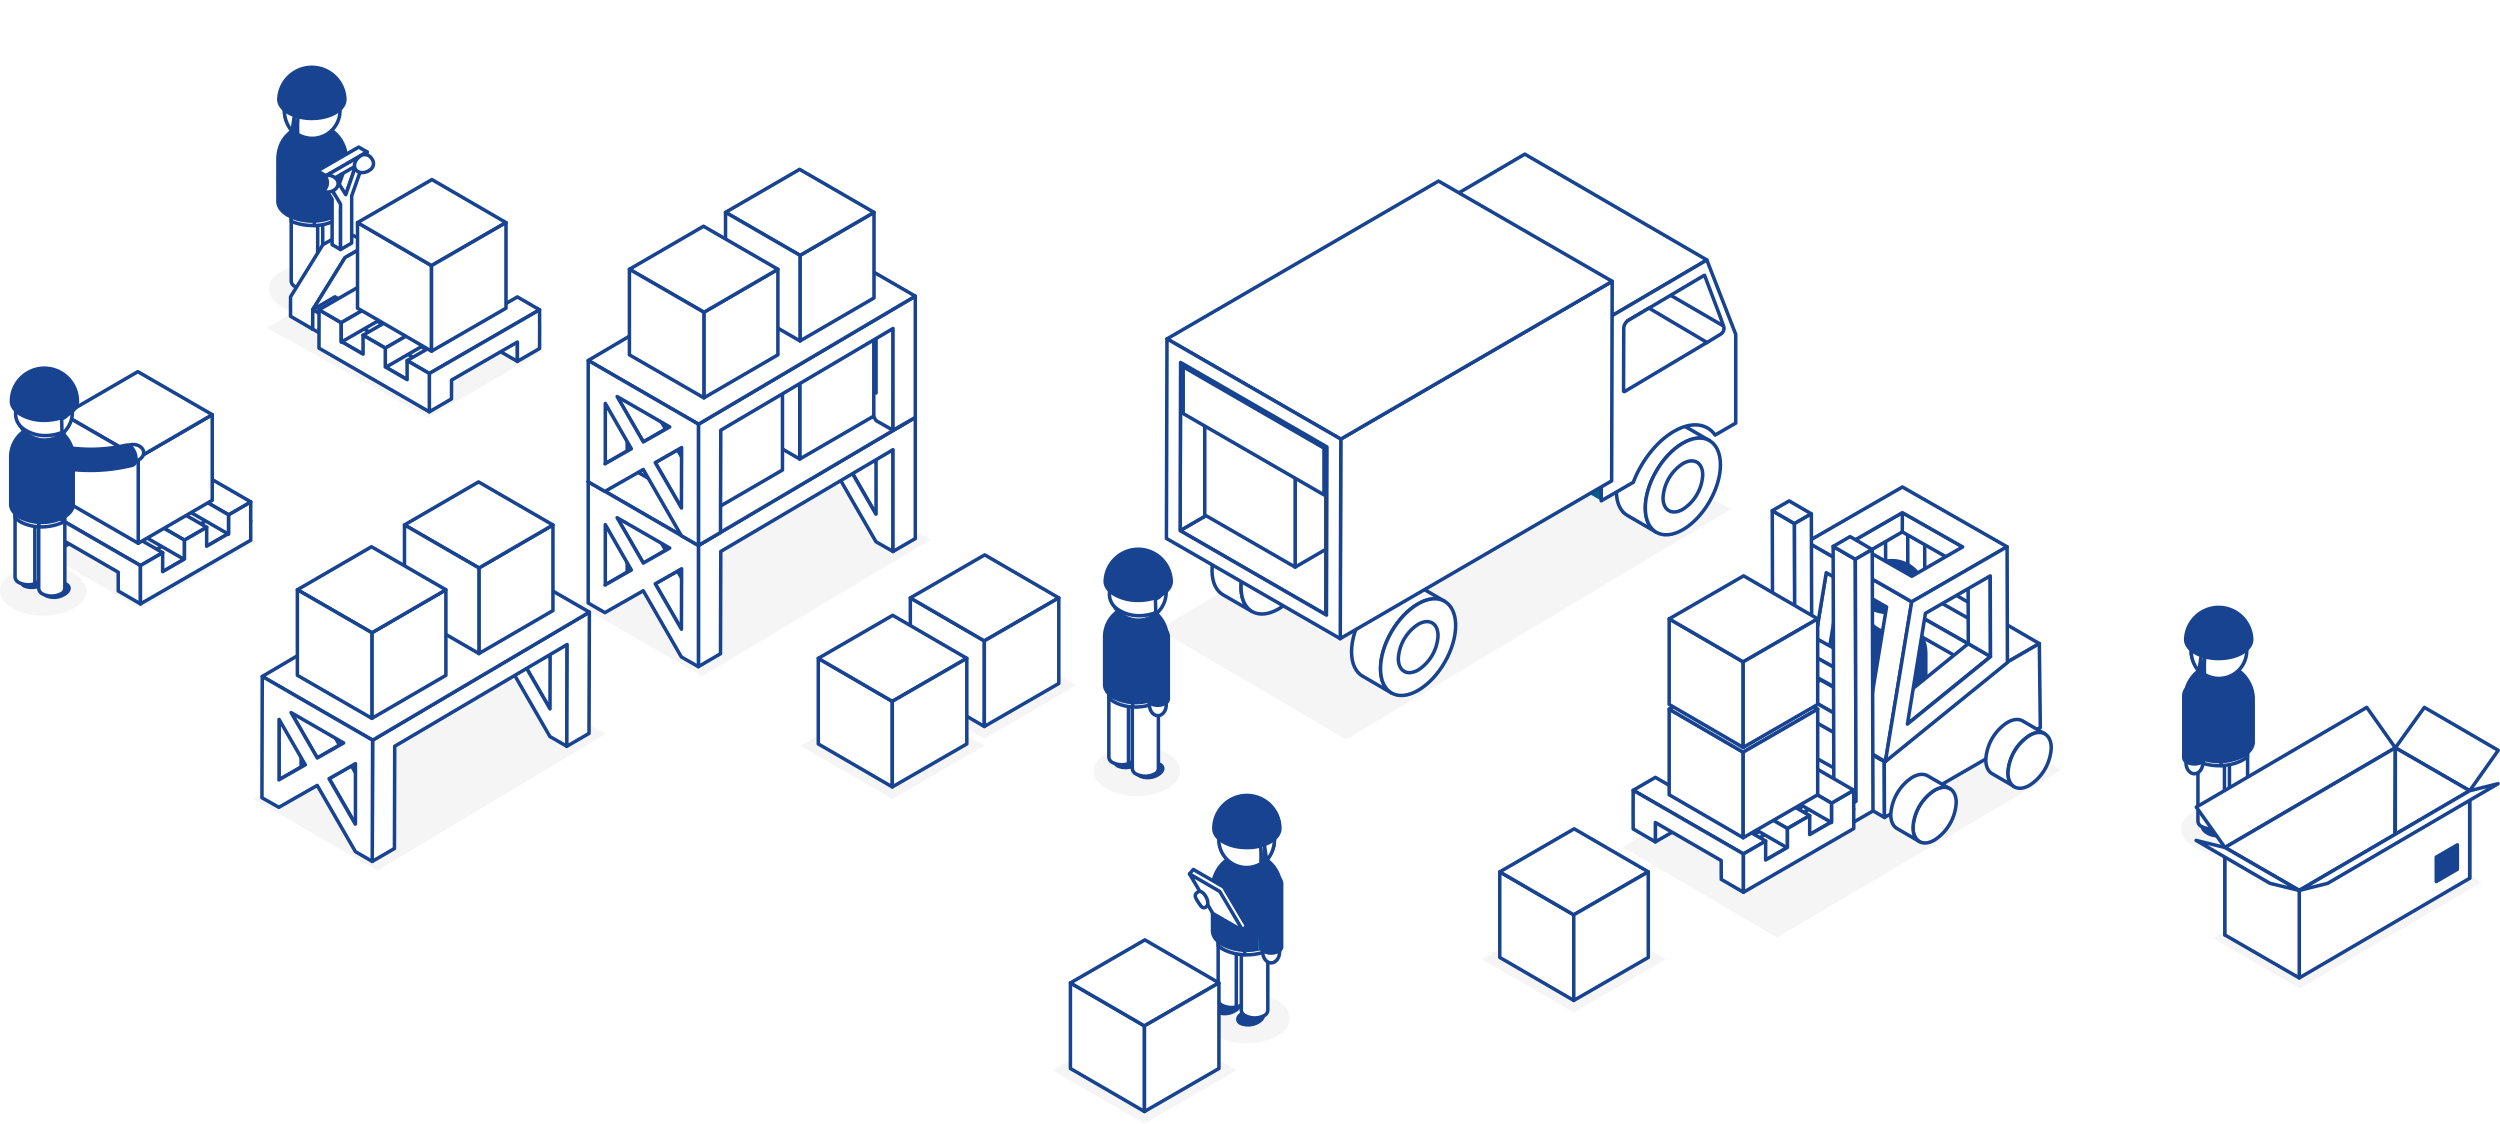 <svg xmlns="http://www.w3.org/2000/svg" viewBox="0 0 710.38 319.27"><defs><style>.\36 f62d568-270d-43a4-94cd-c7bd35fa7d5d{fill:#29a1d0;}.\37 2510a97-3801-431a-81bb-31afd6bf7817{fill:#231815;opacity:0.04;}.\39 5a81dcf-ea39-417d-9fe3-99590214c42b{fill:#313232;}.\31 98c9ecd-1d72-4bf7-b8c0-f58c7f948d62,.\32 d4d94c6-988d-4d89-83d9-c02c1b26e75d{fill:#fff;}.\32 d4d94c6-988d-4d89-83d9-c02c1b26e75d,.\37 26f3227-a647-435a-b046-58caffe8cdea{stroke:#174391;stroke-linejoin:round;}.\37 26f3227-a647-435a-b046-58caffe8cdea{fill:#174391;}.\39 662fe8d-6583-4675-8bfd-b4dafcdfb9ea{isolation:isolate;}.f64ff5d7-dca5-4855-b707-92058f6edc7d{fill:#514f50;}.\32 1209c73-38ed-416f-a538-c1fe4e5fffd2{fill:#eaa531;}.f4bff156-ee7a-4c5b-90db-cbf6f9eb3d6d{fill:none;}.b48fc79c-73e3-4bff-927b-610118fcd0e6{fill:#f7bd7a;}.\32 85f1a78-57e0-4392-b474-e015acf48624{fill:#ea9342;}.a60eb5fa-8376-4068-bc7f-d2d64be623ae{fill:#909090;}.\38 425f97a-f815-49d9-9cc4-31c80c917a38{fill:#757676;}.\34 0b26192-a5ce-41a4-ab15-91e8d8683c4c{fill:#595a5a;}.a6539b90-31de-4b04-b4f8-4bac1091c3a8{fill:#edd256;}.a2f63806-d69e-4373-8c47-e20949ccb814{fill:#484748;}.\39 35443a5-8ca7-4432-a89b-10cd44af48fb{fill:#036383;}.\31 c7694ca-9d58-4d46-883f-3f4d2e31981d{fill:#31a4ac;}.\32 8859bb9-c15a-4bf7-8cca-d18fd1f17ee8{fill:#7e7e7f;}.\36 54301c6-442b-454a-aca6-e46b0ec89f3f{fill:#dd8b36;}.b75d4b81-f93d-4a36-9894-cf0995caf9b6{fill:#0f76a8;}.\39 f833c94-782f-43ac-a7a2-51c48566b513{fill:#be7645;}</style></defs><title>illast_top_downside</title><g id="882392b9-3645-43df-94ee-f2d2f927e3d3" data-name="&#x30EC;&#x30A4;&#x30E4;&#x30FC; 2"><g id="97bbec5b-5f5f-46f7-b706-9fb4ed86d9c0" data-name="&#x30EC;&#x30A4;&#x30E4;&#x30FC; 1"><path class="6f62d568-270d-43a4-94cd-c7bd35fa7d5d" d="M94.87,50.84a3,3,0,0,0,.73-.09l7.59-1.9A3,3,0,0,0,101.74,43l-4.67,1.17-1.2-5a3,3,0,1,0-5.82,1.41L92,48.55a3,3,0,0,0,1.36,1.86A3,3,0,0,0,94.87,50.84Z"></path><path class="72510a97-3801-431a-81bb-31afd6bf7817" d="M97.36,77.11c4.81,2.77,4.83,7.27,0,10s-12.55,2.78-17.36,0-4.83-7.27,0-10S92.55,74.33,97.36,77.11Z"></path><path class="95a81dcf-ea39-417d-9fe3-99590214c42b" d="M84.76,80.28c-1.22.7-.94,2,.62,2.93a5.66,5.66,0,0,0,5.07.37c1.22-.71.94-2-.63-2.93A5.67,5.67,0,0,0,84.76,80.28Z"></path><path class="95a81dcf-ea39-417d-9fe3-99590214c42b" d="M91.45,77.09c-1.23.71-1,2,.63,2.94a5.63,5.63,0,0,0,5.06.35c1.23-.7,1-2-.63-2.92A5.7,5.7,0,0,0,91.45,77.09Z"></path><path class="2d4d94c6-988d-4d89-83d9-c02c1b26e75d" d="M96.3,52.67a3.8,3.8,0,0,0-3.24-1.94,3.6,3.6,0,0,0-1.85.49,3.79,3.79,0,0,0-.8.58,4.56,4.56,0,0,0-.6.76,4.08,4.08,0,0,0-.4.93,3.93,3.93,0,0,0-.1.44c0,.17,0,.44,0,.61l0,22.35a1.87,1.87,0,0,0,1.07,1.53,5.92,5.92,0,0,0,5.33,0,1.89,1.89,0,0,0,1.14-1.55V54.56A3.69,3.69,0,0,0,96.3,52.67Z"></path><path class="2d4d94c6-988d-4d89-83d9-c02c1b26e75d" d="M89.79,53.7c-.09-.07-.24-.12-.38-.21a3.93,3.93,0,0,0-.1.44c0,.17,0,.44,0,.61l0,22.35a1.87,1.87,0,0,0,1.07,1.53,5,5,0,0,0,1.32.51V57a3.8,3.8,0,0,0-1.86-3.29Z"></path><path class="2d4d94c6-988d-4d89-83d9-c02c1b26e75d" d="M89.74,55.65a3.88,3.88,0,0,0-1.36-1.4,3.71,3.71,0,0,0-4.52.54,3.32,3.32,0,0,0-.61.76,3.59,3.59,0,0,0-.4.94,3.63,3.63,0,0,0-.1.42c0,.19,0,.44,0,.6V79.89a1.83,1.83,0,0,0,1.06,1.51,5.84,5.84,0,0,0,5.32,0,1.88,1.88,0,0,0,1.14-1.54V57.54A3.82,3.82,0,0,0,89.74,55.65Z"></path><path class="2d4d94c6-988d-4d89-83d9-c02c1b26e75d" d="M90.22,64v-6.5a3.82,3.82,0,0,0-.48-1.89,3.88,3.88,0,0,0-1.36-1.4,3.71,3.71,0,0,0-4.52.54,3.32,3.32,0,0,0-.61.76,3.59,3.59,0,0,0-.4.94,3.63,3.63,0,0,0-.1.42c0,.19,0,.44,0,.6v5.41A15.3,15.3,0,0,0,90.22,64Z"></path><path class="2d4d94c6-988d-4d89-83d9-c02c1b26e75d" d="M95.42,62.54a8.31,8.31,0,0,0,1.37-1v-7a3.69,3.69,0,0,0-.49-1.89,3.8,3.8,0,0,0-3.24-1.94,3.6,3.6,0,0,0-1.85.49,3.79,3.79,0,0,0-.8.58,4.56,4.56,0,0,0-.6.76,4.08,4.08,0,0,0-.4.93,3.93,3.93,0,0,0-.1.44c0,.17,0,.44,0,.61V64.1A13.82,13.82,0,0,0,95.42,62.54Z"></path><path class="6f62d568-270d-43a4-94cd-c7bd35fa7d5d" d="M97.11,40.25a9.69,9.69,0,0,0-3.54-3.61,9.52,9.52,0,0,0-4.82-1.38A9.72,9.72,0,0,0,84,36.49a10.21,10.21,0,0,0-2,1.54A9.35,9.35,0,0,0,80.35,40a9.87,9.87,0,0,0-1,2.42,10.8,10.8,0,0,0-.24,1.13c-.07.45-.11,1.08-.14,1.55V57.17c0,1.44.91,2.85,2.75,3.95a15.15,15.15,0,0,0,13.75.14c2-1.1,2.94-2.57,2.94-4V45.13A9.94,9.94,0,0,0,97.11,40.25Z"></path><path class="726f3227-a647-435a-b046-58caffe8cdea" d="M97.11,40.25a9.69,9.69,0,0,0-3.54-3.61,9.52,9.52,0,0,0-4.82-1.38A9.72,9.72,0,0,0,84,36.49a10.21,10.21,0,0,0-2,1.54A9.35,9.35,0,0,0,80.35,40a9.87,9.87,0,0,0-1,2.42,10.8,10.8,0,0,0-.24,1.13c-.07.45-.11,1.08-.14,1.55V57.17c0,1.44.91,2.85,2.75,3.95a15.15,15.15,0,0,0,13.75.14c2-1.1,2.94-2.57,2.94-4V45.13A9.94,9.94,0,0,0,97.11,40.25Z"></path><path class="2d4d94c6-988d-4d89-83d9-c02c1b26e75d" d="M96.62,31.41a7.9,7.9,0,0,1-7.9,7.9h0a7.9,7.9,0,0,1-7.9-7.9V29.34a7.9,7.9,0,0,1,7.9-7.9h0a7.9,7.9,0,0,1,7.9,7.9Z"></path><path class="2d4d94c6-988d-4d89-83d9-c02c1b26e75d" d="M80.82,28v3.44A8.88,8.88,0,0,0,83,37.28l.59-4v3.4l1,.9s-.3-6,.87-5.8c4.1.77,11.52-3.22,11.52-4C97.05,17.55,80.82,17.78,80.82,28Z"></path><path class="726f3227-a647-435a-b046-58caffe8cdea" d="M98,28.21h0a9.39,9.39,0,0,0-18.77,0c0,1.5,1.07,2.86,2.77,3.85a13.57,13.57,0,0,0,6.64,1.59c5.19,0,9.37-2.43,9.36-5.44Z"></path><polygon class="72510a97-3801-431a-81bb-31afd6bf7817" points="154.58 99.61 108.69 74.12 75.8 93.13 121.66 118.63 154.58 99.61"></polygon><g class="9662fe8d-6583-4675-8bfd-b4dafcdfb9ea"><polygon class="2d4d94c6-988d-4d89-83d9-c02c1b26e75d" points="82.56 84.34 91.73 69.54 98.03 65.91 107.31 70.05 113.62 73.72 104.33 69.57 98.04 73.2 88.87 88 88.86 93.54 82.55 89.87 82.56 84.34"></polygon><polygon class="2d4d94c6-988d-4d89-83d9-c02c1b26e75d" points="104.33 69.57 113.62 73.72 113.6 79.25 88.86 93.54 88.87 88 98.04 73.2 104.33 69.57"></polygon></g><g class="9662fe8d-6583-4675-8bfd-b4dafcdfb9ea"><polygon class="2d4d94c6-988d-4d89-83d9-c02c1b26e75d" points="120.21 106.1 126.53 102.44 126.51 107.95 120.21 111.62 120.21 106.1"></polygon><polygon class="2d4d94c6-988d-4d89-83d9-c02c1b26e75d" points="88.87 88 95.18 84.34 126.53 102.44 120.21 106.1 88.87 88"></polygon><polygon class="2d4d94c6-988d-4d89-83d9-c02c1b26e75d" points="120.21 106.1 120.21 111.62 88.86 93.52 88.87 88 120.21 106.1"></polygon></g><g class="9662fe8d-6583-4675-8bfd-b4dafcdfb9ea"><polygon class="2d4d94c6-988d-4d89-83d9-c02c1b26e75d" points="138.63 95.52 144.95 91.85 144.93 97.37 138.63 101.04 138.63 95.52"></polygon><polygon class="2d4d94c6-988d-4d89-83d9-c02c1b26e75d" points="107.29 77.42 113.6 73.75 144.95 91.85 138.63 95.52 107.29 77.42"></polygon><polygon class="2d4d94c6-988d-4d89-83d9-c02c1b26e75d" points="138.63 95.52 138.63 101.04 107.28 82.94 107.29 77.42 138.63 95.52"></polygon></g><g class="9662fe8d-6583-4675-8bfd-b4dafcdfb9ea"><polygon class="f64ff5d7-dca5-4855-b707-92058f6edc7d" points="96.77 56.18 99.93 54.34 97.54 52.96 94.37 54.79 96.77 56.18"></polygon><polygon class="2d4d94c6-988d-4d89-83d9-c02c1b26e75d" points="89.69 48.86 92.09 50.25 95.07 55.2 96.77 56.18 96.77 58.01 98.24 60.45 96.77 59.59 96.77 70.91 94.37 69.52 94.37 56.62 89.69 48.86"></polygon></g><g class="9662fe8d-6583-4675-8bfd-b4dafcdfb9ea"><polygon class="2d4d94c6-988d-4d89-83d9-c02c1b26e75d" points="98.23 55.39 95.83 54 98.66 45.78 101.06 47.18 98.23 55.39"></polygon><polygon class="2d4d94c6-988d-4d89-83d9-c02c1b26e75d" points="92.09 50.25 89.69 48.86 101.93 41.79 104.32 43.19 92.09 50.25"></polygon><path class="2d4d94c6-988d-4d89-83d9-c02c1b26e75d" d="M96.77,58v12.9l3.16-1.84V55.67l4.39-12.48L92.09,50.25Zm4.28-10.83-2.8,8.14,0,0-3-4.8Z"></path></g><path class="2d4d94c6-988d-4d89-83d9-c02c1b26e75d" d="M93,49.78c1.7,0,3.09,1.08,3.09,2.39s-1.39,2.4-3.09,2.4S90,53.49,90,52.17,91.32,49.78,93,49.78Z"></path><path class="726f3227-a647-435a-b046-58caffe8cdea" d="M81.46,54.8a3,3,0,0,0,.73.09l7.83,0a3,3,0,0,0,0-6l-4.81,0,.07-5.11a3,3,0,1,0-6-.08l-.11,8.12A3,3,0,0,0,80.07,54,3.07,3.07,0,0,0,81.46,54.8Z"></path><path class="2d4d94c6-988d-4d89-83d9-c02c1b26e75d" d="M102.25,44.44c-1.4,1-1.92,2.66-1.17,3.74s2.52,1.16,3.91.19a2.15,2.15,0,0,0,.62-3.29A2.22,2.22,0,0,0,102.25,44.44Z"></path><polygon class="2d4d94c6-988d-4d89-83d9-c02c1b26e75d" points="90.66 93.4 96.96 89.73 128.31 107.83 121.99 111.5 90.66 93.4"></polygon><g class="9662fe8d-6583-4675-8bfd-b4dafcdfb9ea"><polygon class="21209c73-38ed-416f-a538-c1fe4e5fffd2" points="115.69 79.08 121.99 75.41 153.34 93.51 147.02 97.17 115.69 79.08"></polygon><polygon class="2d4d94c6-988d-4d89-83d9-c02c1b26e75d" points="147.02 97.17 147.02 102.69 115.67 84.6 115.69 79.08 147.02 97.17"></polygon></g><g class="9662fe8d-6583-4675-8bfd-b4dafcdfb9ea"><polygon class="2d4d94c6-988d-4d89-83d9-c02c1b26e75d" points="153.32 88.04 147.02 84.37 115.67 102.47 121.99 106.13 153.32 88.04"></polygon><polygon class="2d4d94c6-988d-4d89-83d9-c02c1b26e75d" points="153.32 88.04 153.34 93.51 153.34 93.51 153.34 93.53 153.34 93.56 153.34 93.56 153.32 99.03 147.02 102.69 147.02 97.2 128.31 108 128.29 113.35 121.99 117.02 121.99 111.65 121.99 111.5 121.99 106.13 153.32 88.04"></polygon></g><g class="9662fe8d-6583-4675-8bfd-b4dafcdfb9ea"><polygon class="2d4d94c6-988d-4d89-83d9-c02c1b26e75d" points="140.81 80.81 134.5 77.15 103.16 95.25 109.48 98.91 140.81 80.81"></polygon><polygon class="2d4d94c6-988d-4d89-83d9-c02c1b26e75d" points="109.48 98.91 109.48 104.43 140.83 86.33 140.81 80.81 109.48 98.91"></polygon></g><g class="9662fe8d-6583-4675-8bfd-b4dafcdfb9ea"><polygon class="2d4d94c6-988d-4d89-83d9-c02c1b26e75d" points="90.65 93.4 90.66 93.4 90.65 88.02 96.97 91.69 96.97 97.04 103.17 100.63 103.16 95.25 109.48 98.91 109.48 104.27 115.69 107.86 115.67 102.47 121.99 106.13 121.99 111.5 121.99 111.65 121.99 117.02 90.64 98.92 90.65 93.4"></polygon><polygon class="2d4d94c6-988d-4d89-83d9-c02c1b26e75d" points="128.3 73.59 121.99 69.92 90.65 88.02 96.97 91.69 128.3 73.59"></polygon><polygon class="2d4d94c6-988d-4d89-83d9-c02c1b26e75d" points="96.97 91.69 96.97 97.21 128.32 79.11 128.3 73.59 96.97 91.69"></polygon></g><g class="9662fe8d-6583-4675-8bfd-b4dafcdfb9ea"><polygon class="2d4d94c6-988d-4d89-83d9-c02c1b26e75d" points="122.62 75.47 101.59 63.25 101.59 87.57 122.62 99.79 122.62 75.47"></polygon><polygon class="2d4d94c6-988d-4d89-83d9-c02c1b26e75d" points="143.78 63.25 122.73 51.03 101.59 63.25 122.62 75.47 143.78 63.25"></polygon><polygon class="2d4d94c6-988d-4d89-83d9-c02c1b26e75d" points="122.62 75.47 122.62 99.79 143.78 87.57 143.78 63.25 122.62 75.47"></polygon></g><rect id="8906d294-633b-44a6-b993-1647cceb125a" data-name="&lt;&#x30B9;&#x30E9;&#x30A4;&#x30B9;&gt;" class="f4bff156-ee7a-4c5b-90db-cbf6f9eb3d6d" x="70.6" width="93" height="122"></rect><polygon class="72510a97-3801-431a-81bb-31afd6bf7817" points="7.09 153.97 39.84 134.96 72.73 153.97 40.01 172.98 7.09 153.97"></polygon><polygon class="2d4d94c6-988d-4d89-83d9-c02c1b26e75d" points="71.24 147.98 64.93 144.31 33.59 162.41 39.91 166.08 71.24 147.98"></polygon><g class="9662fe8d-6583-4675-8bfd-b4dafcdfb9ea"><polygon class="21209c73-38ed-416f-a538-c1fe4e5fffd2" points="46.21 133.66 39.9 129.99 8.55 148.09 14.87 151.76 46.21 133.66"></polygon><polygon class="2d4d94c6-988d-4d89-83d9-c02c1b26e75d" points="14.87 151.76 14.87 157.28 46.23 139.18 46.21 133.66 14.87 151.76"></polygon></g><g class="9662fe8d-6583-4675-8bfd-b4dafcdfb9ea"><polygon class="2d4d94c6-988d-4d89-83d9-c02c1b26e75d" points="8.57 142.62 14.88 138.95 46.23 157.05 39.91 160.71 8.57 142.62"></polygon><polygon class="2d4d94c6-988d-4d89-83d9-c02c1b26e75d" points="8.57 142.62 8.55 148.09 8.55 148.09 8.55 148.11 8.55 148.14 8.55 148.14 8.57 153.61 14.87 157.28 14.87 151.78 33.59 162.59 33.6 167.93 39.91 171.6 39.91 166.23 39.91 166.08 39.91 160.71 8.57 142.62"></polygon></g><g class="9662fe8d-6583-4675-8bfd-b4dafcdfb9ea"><polygon class="2d4d94c6-988d-4d89-83d9-c02c1b26e75d" points="21.08 135.4 27.39 131.73 58.74 149.83 52.42 153.49 21.08 135.4"></polygon><polygon class="2d4d94c6-988d-4d89-83d9-c02c1b26e75d" points="52.42 153.49 52.42 159.01 21.07 140.91 21.08 135.4 52.42 153.49"></polygon></g><g class="9662fe8d-6583-4675-8bfd-b4dafcdfb9ea"><polygon class="2d4d94c6-988d-4d89-83d9-c02c1b26e75d" points="71.24 147.98 71.23 147.98 71.25 142.6 64.93 146.27 64.93 151.62 58.72 155.21 58.74 149.83 52.42 153.49 52.42 158.85 46.21 162.44 46.23 157.05 39.91 160.71 39.91 166.08 39.91 166.23 39.91 171.6 71.25 153.5 71.24 147.98"></polygon><polygon class="2d4d94c6-988d-4d89-83d9-c02c1b26e75d" points="33.59 128.17 39.9 124.51 71.25 142.6 64.93 146.27 33.59 128.17"></polygon><polygon class="2d4d94c6-988d-4d89-83d9-c02c1b26e75d" points="64.93 146.27 64.93 151.79 33.58 133.69 33.59 128.17 64.93 146.27"></polygon></g><g class="9662fe8d-6583-4675-8bfd-b4dafcdfb9ea"><polygon class="2d4d94c6-988d-4d89-83d9-c02c1b26e75d" points="39.28 130.05 60.31 117.83 60.31 142.15 39.28 154.37 39.28 130.05"></polygon><polygon class="2d4d94c6-988d-4d89-83d9-c02c1b26e75d" points="18.11 117.83 39.16 105.61 60.31 117.83 39.28 130.05 18.11 117.83"></polygon><polygon class="2d4d94c6-988d-4d89-83d9-c02c1b26e75d" points="39.28 130.05 39.28 154.37 18.11 142.15 18.11 117.83 39.28 130.05"></polygon></g><path class="72510a97-3801-431a-81bb-31afd6bf7817" d="M20.92,162.87c4.81,2.77,4.84,7.27.06,10s-12.55,2.78-17.36,0-4.83-7.27-.05-10S16.12,160.09,20.92,162.87Z"></path><path class="726f3227-a647-435a-b046-58caffe8cdea" d="M18.84,166c1.23.71,1,2-.62,2.93a5.6,5.6,0,0,1-5.06.36c-1.23-.7-.95-2,.63-2.91A5.65,5.65,0,0,1,18.84,166Z"></path><path class="726f3227-a647-435a-b046-58caffe8cdea" d="M12.54,163.19c1.23.71,1,2-.62,2.94a5.7,5.7,0,0,1-5.06.35c-1.23-.7-1-2,.62-2.93A5.73,5.73,0,0,1,12.54,163.19Z"></path><path class="2d4d94c6-988d-4d89-83d9-c02c1b26e75d" d="M4.76,134.5a3.83,3.83,0,0,1,1.35-1.39A3.78,3.78,0,0,1,8,132.58a3.94,3.94,0,0,1,1.84.48,3.6,3.6,0,0,1,.78.58,4.12,4.12,0,0,1,.6.75c.19.35.31,3.34.4,3.67a1.75,1.75,0,0,1,.09.41c0,.18.05.42.06.6V164a1.84,1.84,0,0,1-1.05,1.5,5.87,5.87,0,0,1-5.29.06A1.9,1.9,0,0,1,4.28,164V139.1C4.28,138.82,4.3,135.33,4.76,134.5Z"></path><path class="2d4d94c6-988d-4d89-83d9-c02c1b26e75d" d="M11.33,143.53a1.87,1.87,0,0,1,.29-.15,3.47,3.47,0,0,1,.11.81v19.93a1.43,1.43,0,0,1-.83,1.17,3.22,3.22,0,0,1-1,.39V146.06a3.07,3.07,0,0,1,.38-1.44A3,3,0,0,1,11.33,143.53Z"></path><path class="2d4d94c6-988d-4d89-83d9-c02c1b26e75d" d="M11.44,140.49a3.83,3.83,0,0,1,1.35-1.39,3.78,3.78,0,0,1,1.86-.53,3.94,3.94,0,0,1,1.84.48,4.29,4.29,0,0,1,.78.58,3.79,3.79,0,0,1,.6.75,4.34,4.34,0,0,1,.4.94,2.71,2.71,0,0,1,.09.41c0,.18.05.42.06.6V167.2a1.8,1.8,0,0,1-1.05,1.51,5.85,5.85,0,0,1-5.28.06A1.9,1.9,0,0,1,11,167.23V142.36A3.83,3.83,0,0,1,11.44,140.49Z"></path><path class="2d4d94c6-988d-4d89-83d9-c02c1b26e75d" d="M17.56,142a4,4,0,0,0-.41-1,4.08,4.08,0,0,0-.61-.77c-.31-.29-.58-3.2-.81-3.34a4.12,4.12,0,0,0-1.89-.48,3.89,3.89,0,0,0-1.91.54c-.16.11-.57,3.09-1,3.56v9.19a15.16,15.16,0,0,0,6.75-1.19V143c0-.18,0-.43,0-.62A3.25,3.25,0,0,0,17.56,142Z"></path><path class="2d4d94c6-988d-4d89-83d9-c02c1b26e75d" d="M7.15,133.4a3.89,3.89,0,0,0-2.87,1.36v12.29c.16.09,1.46,2.13,6.75,2.71V140c0-.2,0-3.17,0-3.35s-.07-.31-.11-.44a3.66,3.66,0,0,0-.41-1,4.21,4.21,0,0,0-.61-.77A3.21,3.21,0,0,0,9,133.9,3.62,3.62,0,0,0,7.15,133.4Z"></path><path class="726f3227-a647-435a-b046-58caffe8cdea" d="M4.19,125.43a8.94,8.94,0,0,1,7.62-4.55A8.36,8.36,0,0,1,16.18,122a8.44,8.44,0,0,1,1.88,1.38,9.66,9.66,0,0,1,1.41,1.78,9.21,9.21,0,0,1,1,2.22c.08.29.18.7.23,1s.09,1,.11,1.43v13.47c0,1.31-.83,2.59-2.51,3.6A13.82,13.82,0,0,1,5.73,147c-1.79-1-2.68-2.34-2.69-3.67V129.89A9,9,0,0,1,4.19,125.43Z"></path><path class="2d4d94c6-988d-4d89-83d9-c02c1b26e75d" d="M37.89,131.09c1.69-.1,3-1.26,2.94-2.57s-1.54-2.31-3.22-2.21-3,1.25-2.93,2.57S36.19,131.19,37.89,131.09Z"></path><path class="b48fc79c-73e3-4bff-927b-610118fcd0e6" d="M4.77,117.15a7.88,7.88,0,0,0,7.9,7.89h0a7.88,7.88,0,0,0,7.89-7.89v-2.07a7.89,7.89,0,0,0-7.89-7.9h0a7.89,7.89,0,0,0-7.9,7.9Z"></path><path class="726f3227-a647-435a-b046-58caffe8cdea" d="M15.26,126.75a3.18,3.18,0,0,0-1.41.79,2.41,2.41,0,0,0-.65,1.39,3.09,3.09,0,0,0,.32,1.64,4,4,0,0,0,.54.79,3.84,3.84,0,0,0,.71.67,5.7,5.7,0,0,0,.9.53l.42.16.59.15a50,50,0,0,0,20.89-.65,1.43,1.43,0,0,0,1-1.15,4.72,4.72,0,0,0-1.26-4,1.64,1.64,0,0,0-1.45-.57,43.93,43.93,0,0,1-18.87.27A4,4,0,0,0,15.26,126.75Z"></path><path class="2d4d94c6-988d-4d89-83d9-c02c1b26e75d" d="M4.77,117.15a7.88,7.88,0,0,0,7.9,7.89h0a7.88,7.88,0,0,0,7.89-7.89v-2.07a7.89,7.89,0,0,0-7.89-7.9h0a7.89,7.89,0,0,0-7.9,7.9Z"></path><path class="2d4d94c6-988d-4d89-83d9-c02c1b26e75d" d="M20.61,112.32c.06.39.05.79.08,1.21s.06.51.09.69c-1.56,1.32-.58,4-3.27,4.77.06,1.58.1,3.9.1,3.9-7.13,2.62-11.4-1.41-11.4-1.41a5,5,0,0,1-1.74-4.31v-3.46C4.47,104,19.39,103.34,20.61,112.32Z"></path><line class="285f1a78-57e0-4392-b474-e015acf48624" x1="17.77" y1="121.97" x2="17.78" y2="118.99"></line><path class="726f3227-a647-435a-b046-58caffe8cdea" d="M22,114h0a9.38,9.38,0,0,0-18.76,0c0,1.5,1.06,2.86,2.77,3.84a13.44,13.44,0,0,0,6.64,1.6C17.84,119.41,22,117,22,114Z"></path><polygon class="72510a97-3801-431a-81bb-31afd6bf7817" points="229.16 133.03 264.37 153.34 199.53 192.16 164.31 171.85 229.16 133.03"></polygon><g class="9662fe8d-6583-4675-8bfd-b4dafcdfb9ea"><polygon class="a60eb5fa-8376-4068-bc7f-d2d64be623ae" points="227.24 116.36 233.55 112.69 233.5 129.86 227.19 133.53 227.24 116.36"></polygon><polygon class="2d4d94c6-988d-4d89-83d9-c02c1b26e75d" points="241.48 133.18 247.79 129.52 255.23 142.41 248.93 146.08 241.48 133.18"></polygon><polygon class="a60eb5fa-8376-4068-bc7f-d2d64be623ae" points="230.65 114.42 236.96 110.75 244.4 123.65 238.09 127.32 230.65 114.42"></polygon></g><path class="2d4d94c6-988d-4d89-83d9-c02c1b26e75d" d="M222.46,104.16l31.29,18.1v34.45l-4.84-2.77-10.84-18.81-10.9,6.21-4.81-2.73Zm8.19,10.26,7.44,12.9,7.5-4.28-14.94-8.62Zm18.28,31.66,0-17.17-7.5,4.27,7.45,12.9Zm-21.74-12.55,7.49-4.27-7.44-12.9-.05,17.17Z"></path><polygon class="8425f97a-f815-49d9-9cc4-31c80c917a38" points="204.77 151.19 173.41 133.11 173.42 138.63 204.78 156.71 204.77 151.19"></polygon><g class="9662fe8d-6583-4675-8bfd-b4dafcdfb9ea"><polygon class="2d4d94c6-988d-4d89-83d9-c02c1b26e75d" points="171.95 149.07 178.25 145.4 178.21 162.57 171.9 166.24 171.95 149.07"></polygon><polygon class="2d4d94c6-988d-4d89-83d9-c02c1b26e75d" points="186.19 165.89 192.5 162.22 199.94 175.12 193.63 178.79 186.19 165.89"></polygon><polygon class="2d4d94c6-988d-4d89-83d9-c02c1b26e75d" points="175.35 147.13 181.66 143.46 189.11 156.36 182.8 160.02 175.35 147.13"></polygon><polygon class="2d4d94c6-988d-4d89-83d9-c02c1b26e75d" points="198.46 154.97 198.46 189.42 204.73 185.75 204.81 156.7 253.75 127.79 253.75 156.71 260.08 153.04 260.08 118.59 198.46 154.97"></polygon><polygon class="2d4d94c6-988d-4d89-83d9-c02c1b26e75d" points="228.77 100.5 167.14 136.87 198.46 154.97 260.08 118.59 228.77 100.5"></polygon></g><path class="2d4d94c6-988d-4d89-83d9-c02c1b26e75d" d="M167.14,136.87,198.46,155v34.45l-4.85-2.77-10.83-18.82-10.9,6.22-4.74-2.73Zm8.22,10.26L182.8,160l7.5-4.27-14.94-8.62Zm18.27,31.66.05-17.17-7.49,4.27,7.44,12.9ZM171.9,166.24l7.49-4.27L172,149.07l0,17.17Z"></path><g class="9662fe8d-6583-4675-8bfd-b4dafcdfb9ea"><polygon class="a60eb5fa-8376-4068-bc7f-d2d64be623ae" points="227.24 81.92 233.55 78.25 233.5 95.42 227.19 99.09 227.24 81.92"></polygon><polygon class="40b26192-a5ce-41a4-ab15-91e8d8683c4c" points="241.48 98.74 247.79 95.08 255.23 107.97 248.93 111.64 241.48 98.74"></polygon><polygon class="a60eb5fa-8376-4068-bc7f-d2d64be623ae" points="230.65 79.98 236.96 76.31 244.4 89.21 238.09 92.87 230.65 79.98"></polygon></g><path class="2d4d94c6-988d-4d89-83d9-c02c1b26e75d" d="M222.46,69.72l31.35,18.1-.06,34.45-4.84-2.77-10.84-18.82-10.9,6.22-4.81-2.73ZM230.65,80l7.44,12.89,7.5-4.27L230.65,80Zm18.28,31.66,0-17.17-7.5,4.27,7.45,12.9ZM227.19,99.09l7.49-4.27-7.44-12.9-.05,17.17Z"></path><polygon class="8425f97a-f815-49d9-9cc4-31c80c917a38" points="204.77 116.75 173.41 98.67 173.42 104.18 204.78 122.27 204.77 116.75"></polygon><g class="9662fe8d-6583-4675-8bfd-b4dafcdfb9ea"><polygon class="2d4d94c6-988d-4d89-83d9-c02c1b26e75d" points="227.25 106.11 248.29 93.9 248.29 118.22 227.25 130.44 227.25 106.11"></polygon><polygon class="a6539b90-31de-4b04-b4f8-4bac1091c3a8" points="206.09 93.89 227.14 81.67 248.29 93.9 227.25 106.11 206.09 93.89"></polygon><polygon class="2d4d94c6-988d-4d89-83d9-c02c1b26e75d" points="227.25 106.11 227.25 130.44 206.09 118.22 206.09 93.89 227.25 106.11"></polygon></g><g class="9662fe8d-6583-4675-8bfd-b4dafcdfb9ea"><polygon class="2d4d94c6-988d-4d89-83d9-c02c1b26e75d" points="201.31 121.45 222.34 109.23 222.34 133.55 201.31 145.78 201.31 121.45"></polygon><polygon class="a6539b90-31de-4b04-b4f8-4bac1091c3a8" points="180.15 109.23 201.19 97.01 222.34 109.23 201.45 121.45 180.15 109.23"></polygon><polygon class="2d4d94c6-988d-4d89-83d9-c02c1b26e75d" points="201.31 121.45 201.31 145.78 180.15 133.55 180.15 109.23 201.31 121.45"></polygon></g><polygon class="2d4d94c6-988d-4d89-83d9-c02c1b26e75d" points="171.95 114.63 178.25 110.96 178.21 128.13 171.9 131.8 171.95 114.63"></polygon><polygon class="2d4d94c6-988d-4d89-83d9-c02c1b26e75d" points="186.19 131.45 192.5 127.78 199.94 140.68 193.63 144.35 186.19 131.45"></polygon><polygon class="2d4d94c6-988d-4d89-83d9-c02c1b26e75d" points="175.35 112.68 181.66 109.02 189.11 121.92 182.8 125.58 175.35 112.68"></polygon><polygon class="2d4d94c6-988d-4d89-83d9-c02c1b26e75d" points="198.46 120.53 198.46 154.98 204.73 151.31 204.81 122.25 253.75 93.35 253.75 122.27 260.08 118.6 260.08 84.15 198.46 120.53"></polygon><polygon class="2d4d94c6-988d-4d89-83d9-c02c1b26e75d" points="228.77 66.05 167.14 102.43 198.46 120.53 260.08 84.15 228.77 66.05"></polygon><path class="2d4d94c6-988d-4d89-83d9-c02c1b26e75d" d="M167.14,102.43l31.32,18.1V155l-4.85-2.77-10.83-18.82-10.9,6.22-4.74-2.73Zm8.22,10.25,7.44,12.9,7.5-4.27-14.94-8.63Zm18.27,31.67.05-17.17-7.49,4.27,7.44,12.9ZM171.9,131.8l7.49-4.28L172,114.63l0,17.17Z"></path><g class="9662fe8d-6583-4675-8bfd-b4dafcdfb9ea"><polygon class="2d4d94c6-988d-4d89-83d9-c02c1b26e75d" points="227.32 72.56 248.35 60.34 248.35 84.66 227.32 96.88 227.32 72.56"></polygon><polygon class="2d4d94c6-988d-4d89-83d9-c02c1b26e75d" points="206.16 60.34 227.21 48.12 248.35 60.34 227.32 72.56 206.16 60.34"></polygon><polygon class="2d4d94c6-988d-4d89-83d9-c02c1b26e75d" points="227.32 72.56 227.32 96.88 206.16 84.66 206.16 60.34 227.32 72.56"></polygon></g><g class="9662fe8d-6583-4675-8bfd-b4dafcdfb9ea"><polygon class="2d4d94c6-988d-4d89-83d9-c02c1b26e75d" points="200.01 88.73 221.04 76.51 221.04 100.83 200.01 113.05 200.01 88.73"></polygon><polygon class="2d4d94c6-988d-4d89-83d9-c02c1b26e75d" points="178.85 76.51 199.9 64.29 221.04 76.51 200.01 88.73 178.85 76.51"></polygon><polygon class="2d4d94c6-988d-4d89-83d9-c02c1b26e75d" points="200.01 88.73 200.01 113.05 178.85 100.83 178.85 76.51 200.01 88.73"></polygon></g><polygon class="72510a97-3801-431a-81bb-31afd6bf7817" points="136.86 188.24 172.07 208.55 107.22 247.37 72.02 227.06 136.86 188.24"></polygon><g class="9662fe8d-6583-4675-8bfd-b4dafcdfb9ea"><polygon class="a60eb5fa-8376-4068-bc7f-d2d64be623ae" points="134.59 171.71 140.9 168.04 140.85 185.21 134.54 188.88 134.59 171.71"></polygon><polygon class="2d4d94c6-988d-4d89-83d9-c02c1b26e75d" points="148.84 188.53 155.15 184.87 162.59 197.77 156.28 201.43 148.84 188.53"></polygon><polygon class="a60eb5fa-8376-4068-bc7f-d2d64be623ae" points="138 169.77 144.31 166.1 151.76 179 145.45 182.67 138 169.77"></polygon></g><path class="2d4d94c6-988d-4d89-83d9-c02c1b26e75d" d="M129.82,159.51l31.34,18.1-.1,34.45-4.8-2.77-10.83-18.81-10.91,6.21-4.8-2.72ZM138,169.77l7.45,12.9,7.49-4.27L138,169.77Zm18.28,31.66.05-17.17-7.49,4.27,7.44,12.9Zm-21.74-12.55,7.5-4.27-7.45-12.9-.05,17.17Z"></path><polygon class="a2f63806-d69e-4373-8c47-e20949ccb814" points="112.12 206.54 80.76 188.46 80.78 193.98 112.14 212.06 112.12 206.54"></polygon><g class="9662fe8d-6583-4675-8bfd-b4dafcdfb9ea"><polygon class="2d4d94c6-988d-4d89-83d9-c02c1b26e75d" points="79.3 204.42 85.61 200.75 85.56 217.92 79.25 221.59 79.3 204.42"></polygon><polygon class="2d4d94c6-988d-4d89-83d9-c02c1b26e75d" points="93.54 221.24 99.85 217.58 107.3 230.47 100.99 234.14 93.54 221.24"></polygon><polygon class="2d4d94c6-988d-4d89-83d9-c02c1b26e75d" points="82.71 202.48 89.02 198.81 96.47 211.71 90.16 215.38 82.71 202.48"></polygon><polygon class="2d4d94c6-988d-4d89-83d9-c02c1b26e75d" points="105.87 210.32 105.77 244.77 112.08 241.11 112.16 212.05 161.15 183.14 161.06 212.06 167.37 208.4 167.47 173.94 105.87 210.32"></polygon><polygon class="2d4d94c6-988d-4d89-83d9-c02c1b26e75d" points="136.12 155.85 74.52 192.22 105.87 210.32 167.47 173.94 136.12 155.85"></polygon></g><path class="2d4d94c6-988d-4d89-83d9-c02c1b26e75d" d="M74.52,192.22l31.35,18.1-.1,34.45L101,242,90.14,223.18,79.23,229.4l-4.8-2.72Zm8.19,10.26,7.45,12.9,7.49-4.27-14.94-8.63ZM101,234.14,101,217l-7.5,4.27,7.45,12.9ZM79.25,221.59l7.5-4.27-7.45-12.9,0,17.17Z"></path><g class="9662fe8d-6583-4675-8bfd-b4dafcdfb9ea"><polygon class="2d4d94c6-988d-4d89-83d9-c02c1b26e75d" points="136.09 161.39 157.12 149.17 157.12 173.49 136.09 185.71 136.09 161.39"></polygon><polygon class="2d4d94c6-988d-4d89-83d9-c02c1b26e75d" points="114.93 149.16 135.98 136.94 157.12 149.17 136.09 161.39 114.93 149.16"></polygon><polygon class="2d4d94c6-988d-4d89-83d9-c02c1b26e75d" points="136.09 161.39 136.09 185.71 114.93 173.49 114.93 149.16 136.09 161.39"></polygon></g><g class="9662fe8d-6583-4675-8bfd-b4dafcdfb9ea"><polygon class="2d4d94c6-988d-4d89-83d9-c02c1b26e75d" points="105.67 179.8 126.7 167.58 126.7 191.9 105.67 204.12 105.67 179.8"></polygon><polygon class="2d4d94c6-988d-4d89-83d9-c02c1b26e75d" points="84.5 167.58 105.56 155.36 126.7 167.58 105.67 179.8 84.5 167.58"></polygon><polygon class="2d4d94c6-988d-4d89-83d9-c02c1b26e75d" points="105.67 179.8 105.67 204.12 84.5 191.9 84.5 167.58 105.67 179.8"></polygon></g><polygon class="72510a97-3801-431a-81bb-31afd6bf7817" points="438.51 113.47 491.82 144.69 382.52 210.11 329.21 178.9 438.51 113.47"></polygon><polygon class="2d4d94c6-988d-4d89-83d9-c02c1b26e75d" points="492.33 94.15 440.57 64.08 410.54 81.69 462.29 111.78 492.33 94.15"></polygon><g class="9662fe8d-6583-4675-8bfd-b4dafcdfb9ea"><path class="2d4d94c6-988d-4d89-83d9-c02c1b26e75d" d="M469.94,121.17c3-1.71,5.65-1.87,7.59-.74l8.23,4.78c-1.95-1.13-4.63-1-7.6.74-5.9,3.41-10.66,11.66-10.64,18.43,0,3.36,1.2,5.73,3.11,6.85l-8.22-4.77c-1.92-1.12-3.1-3.49-3.11-6.86C459.28,132.83,464,124.58,469.94,121.17Z"></path><path class="2d4d94c6-988d-4d89-83d9-c02c1b26e75d" d="M488.87,132.05c0,6.78-4.75,15-10.64,18.44s-10.69.67-10.71-6.11,4.74-15,10.64-18.43S488.85,125.28,488.87,132.05Z"></path></g><path class="2d4d94c6-988d-4d89-83d9-c02c1b26e75d" d="M478.21,144.7c-3.11,1.8-5.64.35-5.65-3.22a12.37,12.37,0,0,1,5.62-9.74c3.11-1.8,5.64-.35,5.65,3.23a12.35,12.35,0,0,1-5.62,9.73Z"></path><g class="9662fe8d-6583-4675-8bfd-b4dafcdfb9ea"><path class="2d4d94c6-988d-4d89-83d9-c02c1b26e75d" d="M394.69,166.83c3-1.71,5.66-1.87,7.6-.73l8.23,4.78c-1.95-1.13-4.64-1-7.6.73-5.9,3.41-10.66,11.66-10.64,18.44,0,3.36,1.19,5.73,3.11,6.85l-8.23-4.78c-1.91-1.11-3.1-3.49-3.11-6.85C384,178.49,388.8,170.24,394.69,166.83Z"></path><path class="2d4d94c6-988d-4d89-83d9-c02c1b26e75d" d="M413.63,177.72c0,6.77-4.75,15-10.64,18.43s-10.69.68-10.71-6.1,4.74-15,10.64-18.44S413.61,171,413.63,177.72Z"></path></g><path class="2d4d94c6-988d-4d89-83d9-c02c1b26e75d" d="M403,190.37c-3.11,1.79-5.64.35-5.66-3.22a12.42,12.42,0,0,1,5.62-9.74c3.12-1.8,5.65-.35,5.66,3.23a12.38,12.38,0,0,1-5.62,9.73Z"></path><path class="2d4d94c6-988d-4d89-83d9-c02c1b26e75d" d="M355.05,143.68c3-1.71,5.65-1.87,7.59-.74l8.23,4.78c-1.95-1.13-4.64-1-7.6.74-5.9,3.41-10.66,11.66-10.64,18.44,0,3.36,1.2,5.72,3.11,6.84L347.51,169c-1.91-1.12-3.09-3.49-3.11-6.85C344.39,155.34,349.15,147.09,355.05,143.68Z"></path><path class="2d4d94c6-988d-4d89-83d9-c02c1b26e75d" d="M374,154.57c0,6.77-4.75,15-10.64,18.43s-10.69.67-10.71-6.1,4.74-15,10.64-18.44S374,147.79,374,154.57Z"></path><path class="198c9ecd-1d72-4bf7-b8c0-f58c7f948d62" d="M363.32,167.21c-3.11,1.8-5.64.35-5.65-3.22a12.36,12.36,0,0,1,5.61-9.73c3.12-1.8,5.65-.36,5.66,3.22a12.35,12.35,0,0,1-5.62,9.73Z"></path><polygon class="935443a5-8ca7-4432-a89b-10cd44af48fb" points="454.99 135.07 403.24 104.99 403.26 112.21 455.02 142.3 454.99 135.07"></polygon><polygon class="1c7694ca-9d58-4d46-883f-3f4d2e31981d" points="454.99 91.51 403.18 61.42 403.24 104.99 454.99 135.07 454.99 91.51"></polygon><polygon class="2d4d94c6-988d-4d89-83d9-c02c1b26e75d" points="485.03 73.88 433.27 43.8 403.24 61.42 454.99 91.51 485.03 73.88"></polygon><path class="2d4d94c6-988d-4d89-83d9-c02c1b26e75d" d="M485,73.88,455,91.51l-.06,22.34.06,21.22,0,7.23,9.11-5.27c2.29-6,6.63-11.62,11.59-14.48s9.33-2.24,11.65,1.07l5.86-3.39V95Zm4.05,21-4.2,2.57L462.5,91.15l21.73-12.9.13,0,4.22,11.15,1.16,3.22A1.86,1.86,0,0,1,489.08,94.83Z"></path><g class="9662fe8d-6583-4675-8bfd-b4dafcdfb9ea"><polygon class="2d4d94c6-988d-4d89-83d9-c02c1b26e75d" points="335.33 150.77 412.5 105.93 454.08 129.94 376.92 174.78 335.33 150.77"></polygon><polygon class="2d4d94c6-988d-4d89-83d9-c02c1b26e75d" points="335.47 102.99 412.63 58.15 412.5 105.93 335.33 150.77 335.47 102.99"></polygon><g class="9662fe8d-6583-4675-8bfd-b4dafcdfb9ea"><polygon class="2d4d94c6-988d-4d89-83d9-c02c1b26e75d" points="368.02 131.63 393.56 116.79 393.56 146.32 368.02 161.15 368.02 131.63"></polygon><polygon class="a6539b90-31de-4b04-b4f8-4bac1091c3a8" points="342.33 116.79 367.89 101.95 393.56 116.79 368.02 131.63 342.33 116.79"></polygon><polygon class="2d4d94c6-988d-4d89-83d9-c02c1b26e75d" points="368.02 131.63 368.02 161.15 342.33 146.32 342.33 116.79 368.02 131.63"></polygon></g><polygon class="2d4d94c6-988d-4d89-83d9-c02c1b26e75d" points="380.95 124.78 458.11 79.94 457.95 136.64 380.79 181.48 380.95 124.78"></polygon><polygon class="198c9ecd-1d72-4bf7-b8c0-f58c7f948d62" points="444.53 95.12 450.52 91.64 450.52 98.56 444.53 102.05 444.53 95.12"></polygon><polygon class="2d4d94c6-988d-4d89-83d9-c02c1b26e75d" points="331.6 96.29 408.76 51.45 458.11 79.94 380.95 124.78 331.6 96.29"></polygon><polygon class="a2f63806-d69e-4373-8c47-e20949ccb814" points="335.47 102.99 377.06 127 376.92 174.78 376.21 174.47 376.21 127.92 335.46 104.23 335.47 102.99"></polygon><path class="2d4d94c6-988d-4d89-83d9-c02c1b26e75d" d="M331.6,96.29,381,124.78l-.16,56.7L331.44,153Zm45.32,78.5.14-47.79-41.59-24-.14,47.78,41.59,24Z"></path></g><path class="2d4d94c6-988d-4d89-83d9-c02c1b26e75d" d="M468.56,87.55l-6.06,3.6a3.06,3.06,0,0,0-1.11,1.95L461.34,111c0,.27.14.34.37.21L484.88,97.4l.15-.1Z"></path><path class="95a81dcf-ea39-417d-9fe3-99590214c42b" d="M489.74,92.57a2,2,0,0,1-.89,2.14A2,2,0,0,0,489.74,92.57Z"></path><path class="2d4d94c6-988d-4d89-83d9-c02c1b26e75d" d="M376.21,127.34l-40-23.11v13.29l40,23.1S376.2,127.51,376.21,127.34Z"></path><path class="72510a97-3801-431a-81bb-31afd6bf7817" d="M331.72,214.05c4.81,2.78,4.84,7.28.06,10.06s-12.55,2.78-17.36,0-4.83-7.28-.05-10.05S326.92,211.28,331.72,214.05Z"></path><path class="726f3227-a647-435a-b046-58caffe8cdea" d="M329.64,217.23c1.22.71.95,2-.62,2.93a5.6,5.6,0,0,1-5.06.36c-1.23-.7-.95-2,.62-2.91A5.68,5.68,0,0,1,329.64,217.23Z"></path><path class="726f3227-a647-435a-b046-58caffe8cdea" d="M323.34,214.38c1.23.71,1,2-.62,2.94a5.7,5.7,0,0,1-5.06.35c-1.23-.7-1-2,.62-2.93A5.73,5.73,0,0,1,323.34,214.38Z"></path><path class="2d4d94c6-988d-4d89-83d9-c02c1b26e75d" d="M315.56,185.69a3.83,3.83,0,0,1,1.35-1.39,3.78,3.78,0,0,1,1.86-.53,3.85,3.85,0,0,1,1.83.48,3.63,3.63,0,0,1,.79.58,3.47,3.47,0,0,1,.59.75c.2.34.32,3.34.41,3.67a2.47,2.47,0,0,1,.09.41c0,.18,0,.42.06.6v24.87a1.84,1.84,0,0,1-1.05,1.51,5.87,5.87,0,0,1-5.29.06,1.9,1.9,0,0,1-1.12-1.54V190.29C315.08,190,315.09,186.52,315.56,185.69Z"></path><path class="2d4d94c6-988d-4d89-83d9-c02c1b26e75d" d="M322.12,194.72a2.76,2.76,0,0,1,.3-.15c0,.1.06.23.07.33a3.73,3.73,0,0,1,0,.48v19.93a1.43,1.43,0,0,1-.83,1.17,3.48,3.48,0,0,1-1,.39V197.25a3.13,3.13,0,0,1,.38-1.45A3.06,3.06,0,0,1,322.12,194.72Z"></path><path class="2d4d94c6-988d-4d89-83d9-c02c1b26e75d" d="M322.24,191.68a3.83,3.83,0,0,1,1.35-1.39,3.78,3.78,0,0,1,1.86-.53,3.85,3.85,0,0,1,1.83.48,3.63,3.63,0,0,1,.79.58,3.24,3.24,0,0,1,.59.75,3.79,3.79,0,0,1,.41.94,2.71,2.71,0,0,1,.09.41,4,4,0,0,1,0,.6v24.87a1.79,1.79,0,0,1-1,1.51,5.87,5.87,0,0,1-5.29.06,1.9,1.9,0,0,1-1.12-1.54V193.55A3.83,3.83,0,0,1,322.24,191.68Z"></path><path class="2d4d94c6-988d-4d89-83d9-c02c1b26e75d" d="M328.36,193.19a4,4,0,0,0-.41-1,3.77,3.77,0,0,0-.61-.77c-.31-.29-.58-3.2-.81-3.34a4.1,4.1,0,0,0-1.89-.49,4,4,0,0,0-1.91.55c-.16.11-.57,3.09-1,3.56v9.19a15.16,15.16,0,0,0,6.75-1.19v-5.5a4.44,4.44,0,0,0-.05-.62A2,2,0,0,0,328.36,193.19Z"></path><path class="2d4d94c6-988d-4d89-83d9-c02c1b26e75d" d="M318,184.59a3.68,3.68,0,0,0-1.91.54,3.81,3.81,0,0,0-1,.82v12.29c.16.09,1.46,2.13,6.75,2.7v-9.73c0-.2,0-3.18,0-3.35s-.08-.31-.11-.44a3.66,3.66,0,0,0-.41-1,4,4,0,0,0-.62-.77,3,3,0,0,0-.81-.59A3.65,3.65,0,0,0,318,184.59Z"></path><path class="726f3227-a647-435a-b046-58caffe8cdea" d="M315,176.62a8.94,8.94,0,0,1,7.62-4.55,8.36,8.36,0,0,1,4.37,1.14,8.2,8.2,0,0,1,1.87,1.38,9.12,9.12,0,0,1,1.42,1.78,9.21,9.21,0,0,1,1,2.22c.08.29.18.7.23,1s.09,1,.11,1.43V194.5c0,1.3-.83,2.59-2.51,3.6a13.82,13.82,0,0,1-12.54.13c-1.79-1-2.69-2.34-2.69-3.67V181.08A9,9,0,0,1,315,176.62Z"></path><path class="2d4d94c6-988d-4d89-83d9-c02c1b26e75d" d="M326.61,200.27c0,1.69,1.08,3.09,2.4,3.09s2.39-1.4,2.39-3.09-1.07-3.07-2.39-3.07S326.61,198.57,326.61,200.27Z"></path><path class="726f3227-a647-435a-b046-58caffe8cdea" d="M331.6,179.54a3.15,3.15,0,0,0-1.09-1.11A2.89,2.89,0,0,0,329,178a3.12,3.12,0,0,0-1.47.38,3.39,3.39,0,0,0-.63.48,2.4,2.4,0,0,0-.47.6,2.58,2.58,0,0,0-.32.73c0,.11-.06.23-.08.34a4.07,4.07,0,0,0,0,.47V198.7a1.46,1.46,0,0,0,.84,1.2,4.66,4.66,0,0,0,4.21,0,1.53,1.53,0,0,0,.9-1.23V181A3,3,0,0,0,331.6,179.54Z"></path><path class="b48fc79c-73e3-4bff-927b-610118fcd0e6" d="M315.57,168.34a7.89,7.89,0,0,0,7.89,7.89h0a7.89,7.89,0,0,0,7.9-7.89v-2.07a7.89,7.89,0,0,0-7.9-7.9h0a7.89,7.89,0,0,0-7.89,7.9Z"></path><path class="2d4d94c6-988d-4d89-83d9-c02c1b26e75d" d="M315.57,168.34a7.89,7.89,0,0,0,7.89,7.89h0a7.89,7.89,0,0,0,7.9-7.89v-2.07a7.89,7.89,0,0,0-7.9-7.9h0a7.89,7.89,0,0,0-7.89,7.9Z"></path><path class="2d4d94c6-988d-4d89-83d9-c02c1b26e75d" d="M331.41,163.51c0,.39,0,.79.08,1.21s.06.51.09.69c-1.57,1.32-.58,4-3.27,4.77.06,1.58.1,3.9.1,3.9-7.13,2.61-11.4-1.41-11.4-1.41a5,5,0,0,1-1.74-4.31V164.9C315.27,155.15,330.19,154.53,331.41,163.51Z"></path><path class="726f3227-a647-435a-b046-58caffe8cdea" d="M332.81,165.16h0a9.39,9.39,0,0,0-18.77,0c0,1.5,1.07,2.86,2.78,3.84a13.44,13.44,0,0,0,6.64,1.6c5.18,0,9.36-2.44,9.35-5.44Z"></path><polygon class="72510a97-3801-431a-81bb-31afd6bf7817" points="541.82 193.08 585.73 218.79 504.94 266.39 461.03 240.68 541.82 193.08"></polygon><g class="9662fe8d-6583-4675-8bfd-b4dafcdfb9ea"><polygon class="2d4d94c6-988d-4d89-83d9-c02c1b26e75d" points="570.1 188.3 540.66 171.19 550.04 165.77 579.48 182.88 570.1 188.3"></polygon><polygon class="2d4d94c6-988d-4d89-83d9-c02c1b26e75d" points="535.42 216.43 505.98 199.32 540.66 171.19 570.1 188.3 535.42 216.43"></polygon><polygon class="2d4d94c6-988d-4d89-83d9-c02c1b26e75d" points="535.47 232.29 506.03 215.18 505.98 199.32 535.42 216.43 535.47 232.29"></polygon><polygon class="2d4d94c6-988d-4d89-83d9-c02c1b26e75d" points="579.48 182.88 579.76 206.72 535.47 232.29 535.42 216.43 570.1 188.3 579.48 182.88"></polygon></g><path class="2d4d94c6-988d-4d89-83d9-c02c1b26e75d" d="M549.7,224.55c3.39-2,6.15-.39,6.16,3.51a13.51,13.51,0,0,1-6.12,10.61c-3.39,2-6.15.39-6.16-3.52A13.51,13.51,0,0,1,549.7,224.55Z"></path><g class="9662fe8d-6583-4675-8bfd-b4dafcdfb9ea"><path class="2d4d94c6-988d-4d89-83d9-c02c1b26e75d" d="M543.39,220.88c1.71-1,3.26-1.07,4.37-.42l6.31,3.66c-1.11-.65-2.66-.56-4.37.43a13.51,13.51,0,0,0-6.12,10.6c0,1.94.69,3.3,1.79,3.95l-6.31-3.67c-1.1-.64-1.79-2-1.79-3.94A13.51,13.51,0,0,1,543.39,220.88Z"></path><path class="2d4d94c6-988d-4d89-83d9-c02c1b26e75d" d="M570.39,205.3c1.71-1,3.26-1.08,4.38-.43l6.3,3.66c-1.11-.65-2.66-.55-4.37.43a13.51,13.51,0,0,0-6.12,10.61c0,1.93.69,3.3,1.79,3.94l-6.31-3.67c-1.1-.64-1.78-2-1.79-3.94A13.49,13.49,0,0,1,570.39,205.3Z"></path><path class="2d4d94c6-988d-4d89-83d9-c02c1b26e75d" d="M576.7,209c3.39-2,6.15-.38,6.16,3.51a13.48,13.48,0,0,1-6.12,10.61c-3.39,2-6.15.39-6.16-3.51A13.51,13.51,0,0,1,576.7,209Z"></path></g><g class="9662fe8d-6583-4675-8bfd-b4dafcdfb9ea"><polygon class="28859bb9-c15a-4bf7-8cca-d18fd1f17ee8" points="518.5 192.32 512.19 188.66 535.84 169.47 542.14 173.14 518.5 192.32"></polygon><polygon class="2d4d94c6-988d-4d89-83d9-c02c1b26e75d" points="542.14 173.14 535.84 169.47 535.77 146.59 542.08 150.26 542.14 173.14"></polygon><path class="2d4d94c6-988d-4d89-83d9-c02c1b26e75d" d="M519.77,157.61,546.87,142l.09,32.92L512.29,203Zm22.38,15.53-.07-22.88-18.41,10.63-5.17,31.43,23.65-19.18Z"></path></g><g class="9662fe8d-6583-4675-8bfd-b4dafcdfb9ea"><polygon class="95a81dcf-ea39-417d-9fe3-99590214c42b" points="564.02 185.64 570.33 181.98 570.32 187.5 564.01 191.16 564.02 185.64"></polygon><polygon class="2d4d94c6-988d-4d89-83d9-c02c1b26e75d" points="540.57 172.31 546.88 168.64 570.33 181.98 564.02 185.64 540.57 172.31"></polygon><polygon class="2d4d94c6-988d-4d89-83d9-c02c1b26e75d" points="564.02 185.64 564.01 191.16 540.55 177.83 540.57 172.31 564.02 185.64"></polygon></g><g class="9662fe8d-6583-4675-8bfd-b4dafcdfb9ea"><polygon class="95a81dcf-ea39-417d-9fe3-99590214c42b" points="564.01 158.97 570.32 155.3 570.31 160.82 564 164.49 564.01 158.97"></polygon><polygon class="2d4d94c6-988d-4d89-83d9-c02c1b26e75d" points="564.01 158.97 564 164.49 540.54 151.15 540.56 145.63 564.01 158.97"></polygon></g><g class="9662fe8d-6583-4675-8bfd-b4dafcdfb9ea"><polygon class="95a81dcf-ea39-417d-9fe3-99590214c42b" points="534.43 210.19 540.74 206.53 540.73 212.05 534.42 215.71 534.43 210.19"></polygon><polygon class="2d4d94c6-988d-4d89-83d9-c02c1b26e75d" points="510.98 196.86 517.29 193.19 540.74 206.53 534.43 210.19 510.98 196.86"></polygon><polygon class="2d4d94c6-988d-4d89-83d9-c02c1b26e75d" points="534.43 210.19 534.42 215.71 510.97 202.38 510.98 196.86 534.43 210.19"></polygon></g><polygon class="95a81dcf-ea39-417d-9fe3-99590214c42b" points="543.23 170.95 549.54 167.28 549.52 172.8 543.22 176.47 543.23 170.95"></polygon><g class="9662fe8d-6583-4675-8bfd-b4dafcdfb9ea"><path class="726f3227-a647-435a-b046-58caffe8cdea" d="M529.12,180.74a9.77,9.77,0,0,1,3.53-3.61,9.54,9.54,0,0,1,9.63-.15,10.5,10.5,0,0,1,2,1.54,9.73,9.73,0,0,1,1.56,1.95,10.22,10.22,0,0,1,1,2.42,10.84,10.84,0,0,1,.25,1.13c.06.45.1,1.07.13,1.55v12.09c0,1.44-.91,2.85-2.76,4a15.13,15.13,0,0,1-13.74.14c-2-1.1-2.94-2.57-2.94-4l0-12.11A10.11,10.11,0,0,1,529.12,180.74Z"></path><path class="2d4d94c6-988d-4d89-83d9-c02c1b26e75d" d="M529.61,171.9a7.89,7.89,0,0,0,7.89,7.9h0a7.91,7.91,0,0,0,7.91-7.9v-2.07a7.91,7.91,0,0,0-7.91-7.9h0a7.89,7.89,0,0,0-7.89,7.9Z"></path><path class="654301c6-442b-454a-aca6-e46b0ec89f3f" d="M545.41,168.46v3.44a9,9,0,0,1-2.2,5.87l-.59-4v3.41l-1.05.9s.3-6-.86-5.8c-4.11.77-11.53-3.22-11.53-4C529.17,158,545.41,158.27,545.41,168.46Z"></path><path class="285f1a78-57e0-4392-b474-e015acf48624" d="M542.62,173.74a2.84,2.84,0,0,1,1.3,2.25c0,.81-.59,1.15-1.31.74Z"></path><path class="726f3227-a647-435a-b046-58caffe8cdea" d="M528.2,168.7h0a9.38,9.38,0,1,1,18.76,0c0,1.5-1.06,2.86-2.77,3.84a13.44,13.44,0,0,1-6.64,1.6c-5.18,0-9.36-2.43-9.35-5.44Z"></path><polygon class="2d4d94c6-988d-4d89-83d9-c02c1b26e75d" points="541.95 205.75 535.64 202.08 559.29 182.89 565.6 186.56 541.95 205.75"></polygon><polygon class="2d4d94c6-988d-4d89-83d9-c02c1b26e75d" points="565.6 186.56 559.29 182.89 559.23 160.01 565.53 163.68 565.6 186.56"></polygon><polygon class="2d4d94c6-988d-4d89-83d9-c02c1b26e75d" points="512.29 203.01 505.98 199.34 513.46 153.95 519.77 157.61 543.23 170.95 543.21 171.03 543.22 171.04 535.74 216.43 529.43 212.76 536.07 172.47 518.93 162.73 512.29 203.01"></polygon><path class="2d4d94c6-988d-4d89-83d9-c02c1b26e75d" d="M519.77,157.61l17.15,9.75h0l6.3,3.67,27.11-15.65-.08,0,.08,0-29.76-17L513.46,154ZM526.1,154l14.46-8.33,17.13,9.74-14.44,8.34Z"></path><path class="2d4d94c6-988d-4d89-83d9-c02c1b26e75d" d="M543.21,171l27.11-15.65.09,32.91-34.67,28.13Zm22.39,15.52-.07-22.88-18.41,10.63L542,205.75l23.65-19.19Z"></path></g><g class="9662fe8d-6583-4675-8bfd-b4dafcdfb9ea"><polygon class="a2f63806-d69e-4373-8c47-e20949ccb814" points="483.56 238.38 477.25 234.71 477.24 229.19 483.55 232.86 483.56 238.38"></polygon><polygon class="28859bb9-c15a-4bf7-8cca-d18fd1f17ee8" points="483.55 232.86 477.24 229.19 503.78 213.87 510.09 217.54 483.55 232.86"></polygon><polygon class="2d4d94c6-988d-4d89-83d9-c02c1b26e75d" points="510.09 217.54 503.78 213.87 503.59 145.11 509.9 148.78 510.09 217.54"></polygon><polygon class="2d4d94c6-988d-4d89-83d9-c02c1b26e75d" points="509.9 148.78 503.59 145.11 508.39 142.34 514.7 146.01 509.9 148.78"></polygon><polygon class="2d4d94c6-988d-4d89-83d9-c02c1b26e75d" points="514.7 146.01 514.9 216.21 514.91 220.28 483.56 238.38 483.55 232.86 510.09 217.54 509.9 148.78 514.7 146.01"></polygon></g><g class="9662fe8d-6583-4675-8bfd-b4dafcdfb9ea"><polygon class="95a81dcf-ea39-417d-9fe3-99590214c42b" points="525.89 226.28 530.65 223.5 530.63 229.02 525.87 231.8 525.89 226.28"></polygon><polygon class="2d4d94c6-988d-4d89-83d9-c02c1b26e75d" points="510.12 217.54 514.87 214.76 530.65 223.5 525.89 226.28 510.12 217.54"></polygon><polygon class="a2f63806-d69e-4373-8c47-e20949ccb814" points="525.89 226.28 525.87 231.8 510.1 223.06 510.12 217.54 525.89 226.28"></polygon></g><g class="9662fe8d-6583-4675-8bfd-b4dafcdfb9ea"><polygon class="95a81dcf-ea39-417d-9fe3-99590214c42b" points="525.89 192.27 530.65 189.49 530.63 195.01 525.87 197.78 525.89 192.27"></polygon><polygon class="2d4d94c6-988d-4d89-83d9-c02c1b26e75d" points="510.12 183.52 514.87 180.75 530.65 189.49 525.89 192.27 510.12 183.52"></polygon><polygon class="2d4d94c6-988d-4d89-83d9-c02c1b26e75d" points="525.89 192.27 525.87 197.78 510.1 189.04 510.12 183.52 525.89 192.27"></polygon></g><g class="9662fe8d-6583-4675-8bfd-b4dafcdfb9ea"><polygon class="a2f63806-d69e-4373-8c47-e20949ccb814" points="500.87 248.53 494.56 244.86 494.54 239.34 500.85 243 500.87 248.53"></polygon><polygon class="2d4d94c6-988d-4d89-83d9-c02c1b26e75d" points="500.85 243 494.54 239.34 521.09 224.01 527.39 227.68 500.85 243"></polygon><polygon class="2d4d94c6-988d-4d89-83d9-c02c1b26e75d" points="527.39 227.68 521.09 224.01 520.89 155.26 527.2 158.92 527.39 227.68"></polygon><polygon class="2d4d94c6-988d-4d89-83d9-c02c1b26e75d" points="527.2 158.92 520.89 155.26 525.7 152.48 532 156.15 527.2 158.92"></polygon><polygon class="2d4d94c6-988d-4d89-83d9-c02c1b26e75d" points="532 156.15 532.2 226.35 532.21 230.43 500.87 248.53 500.85 243 527.39 227.68 527.2 158.92 532 156.15"></polygon></g><polygon class="2d4d94c6-988d-4d89-83d9-c02c1b26e75d" points="526.74 229.92 520.43 226.25 489.08 244.35 495.4 248.02 526.74 229.92"></polygon><g class="9662fe8d-6583-4675-8bfd-b4dafcdfb9ea"><polygon class="f64ff5d7-dca5-4855-b707-92058f6edc7d" points="501.71 215.6 495.4 211.93 464.05 230.03 470.37 233.69 501.71 215.6"></polygon><polygon class="2d4d94c6-988d-4d89-83d9-c02c1b26e75d" points="470.37 233.69 470.37 239.22 501.72 221.12 501.71 215.6 470.37 233.69"></polygon></g><g class="9662fe8d-6583-4675-8bfd-b4dafcdfb9ea"><polygon class="2d4d94c6-988d-4d89-83d9-c02c1b26e75d" points="464.07 224.56 470.38 220.89 501.72 238.99 495.4 242.65 464.07 224.56"></polygon><polygon class="2d4d94c6-988d-4d89-83d9-c02c1b26e75d" points="464.05 230.05 464.05 230.03 464.05 230.03 464.07 224.56 495.4 242.65 495.4 248.02 495.4 248.17 495.4 253.54 489.1 249.87 489.08 244.53 470.37 233.72 470.37 239.22 464.07 235.55 464.05 230.08 464.05 230.08 464.05 230.05"></polygon></g><g class="9662fe8d-6583-4675-8bfd-b4dafcdfb9ea"><polygon class="2d4d94c6-988d-4d89-83d9-c02c1b26e75d" points="476.58 217.33 482.88 213.67 514.23 231.77 507.91 235.43 476.58 217.33"></polygon><polygon class="2d4d94c6-988d-4d89-83d9-c02c1b26e75d" points="507.91 235.43 507.91 240.95 476.56 222.85 476.58 217.33 507.91 235.43"></polygon></g><g class="9662fe8d-6583-4675-8bfd-b4dafcdfb9ea"><polygon class="2d4d94c6-988d-4d89-83d9-c02c1b26e75d" points="501.72 238.99 501.71 244.37 507.91 240.79 507.91 235.43 514.23 231.77 514.22 237.15 520.42 233.56 520.42 228.21 526.74 224.54 526.73 229.92 526.74 229.92 526.75 235.44 495.4 253.54 495.4 248.17 495.4 248.02 495.4 242.65 501.72 238.99"></polygon><polygon class="2d4d94c6-988d-4d89-83d9-c02c1b26e75d" points="489.09 210.11 495.4 206.44 526.74 224.54 520.42 228.21 489.09 210.11"></polygon><polygon class="2d4d94c6-988d-4d89-83d9-c02c1b26e75d" points="520.42 228.21 520.42 233.73 489.07 215.63 489.09 210.11 520.42 228.21"></polygon></g><g class="9662fe8d-6583-4675-8bfd-b4dafcdfb9ea"><polygon class="2d4d94c6-988d-4d89-83d9-c02c1b26e75d" points="495.33 213.73 474.3 201.51 474.3 225.83 495.33 238.05 495.33 213.73"></polygon><polygon class="2d4d94c6-988d-4d89-83d9-c02c1b26e75d" points="516.5 201.51 495.45 189.28 474.3 201.51 495.33 213.73 516.5 201.51"></polygon><polygon class="2d4d94c6-988d-4d89-83d9-c02c1b26e75d" points="495.33 213.73 495.33 238.05 516.5 225.83 516.5 201.51 495.33 213.73"></polygon></g><g class="9662fe8d-6583-4675-8bfd-b4dafcdfb9ea"><polygon class="2d4d94c6-988d-4d89-83d9-c02c1b26e75d" points="495.33 188.07 474.3 175.85 474.3 200.17 495.33 212.39 495.33 188.07"></polygon><polygon class="2d4d94c6-988d-4d89-83d9-c02c1b26e75d" points="516.5 175.85 495.45 163.63 474.3 175.85 495.33 188.07 516.5 175.85"></polygon><polygon class="2d4d94c6-988d-4d89-83d9-c02c1b26e75d" points="495.33 188.07 495.33 212.39 516.5 200.17 516.5 175.85 495.33 188.07"></polygon></g><polygon class="72510a97-3801-431a-81bb-31afd6bf7817" points="473.4 272.57 447.31 257.42 421.11 272.57 447.18 287.71 473.4 272.57"></polygon><g class="9662fe8d-6583-4675-8bfd-b4dafcdfb9ea"><polygon class="2d4d94c6-988d-4d89-83d9-c02c1b26e75d" points="447.19 259.95 426.16 247.74 426.16 272.06 447.19 284.28 447.19 259.95"></polygon><polygon class="2d4d94c6-988d-4d89-83d9-c02c1b26e75d" points="468.36 247.73 447.3 235.51 426.16 247.74 447.19 259.95 468.36 247.73"></polygon><polygon class="2d4d94c6-988d-4d89-83d9-c02c1b26e75d" points="447.19 259.95 447.19 284.28 468.36 272.06 468.36 247.73 447.19 259.95"></polygon></g><path class="72510a97-3801-431a-81bb-31afd6bf7817" d="M345.59,284.31c-4.81,2.77-4.84,7.28-.06,10.05s12.55,2.78,17.36,0,4.83-7.27.05-10.05S350.39,281.53,345.59,284.31Z"></path><path class="726f3227-a647-435a-b046-58caffe8cdea" d="M358.18,287.48c1.23.7.95,2-.62,2.93a5.64,5.64,0,0,1-5.06.37c-1.23-.71-.95-2,.62-2.93A5.67,5.67,0,0,1,358.18,287.48Z"></path><path class="726f3227-a647-435a-b046-58caffe8cdea" d="M351.49,284.29c1.23.71,1,2-.62,2.94a5.69,5.69,0,0,1-5.07.36c-1.23-.71-.94-2,.63-2.93A5.7,5.7,0,0,1,351.49,284.29Z"></path><path class="2d4d94c6-988d-4d89-83d9-c02c1b26e75d" d="M346.64,259.87a3.81,3.81,0,0,1,1.36-1.4,3.86,3.86,0,0,1,1.88-.54,3.7,3.7,0,0,1,1.85.49,3.55,3.55,0,0,1,.8.58,5,5,0,0,1,.6.76,4,4,0,0,1,.41.94c0,.13.07.3.09.43s0,.44.05.61V284.1a1.84,1.84,0,0,1-1.06,1.52,5.91,5.91,0,0,1-5.34.05,1.91,1.91,0,0,1-1.14-1.55V261.77A3.83,3.83,0,0,1,346.64,259.87Z"></path><path class="2d4d94c6-988d-4d89-83d9-c02c1b26e75d" d="M353.15,260.9a3.43,3.43,0,0,1,.39-.2c0,.13.07.3.09.43s0,.44.05.61V284.1a1.84,1.84,0,0,1-1.06,1.52,4.89,4.89,0,0,1-1.32.51l0-21.94a3.87,3.87,0,0,1,.5-1.89A3.72,3.72,0,0,1,353.15,260.9Z"></path><path class="2d4d94c6-988d-4d89-83d9-c02c1b26e75d" d="M353.2,262.85a3.88,3.88,0,0,1,1.36-1.4,3.68,3.68,0,0,1,1.88-.52,3.62,3.62,0,0,1,1.86.47,3.75,3.75,0,0,1,1.39,1.35,3.79,3.79,0,0,1,.41.94c0,.13.08.31.1.42s0,.44.05.6v22.38a1.82,1.82,0,0,1-1.07,1.51,5.78,5.78,0,0,1-5.32,0,1.88,1.88,0,0,1-1.14-1.54V264.74A3.82,3.82,0,0,1,353.2,262.85Z"></path><path class="2d4d94c6-988d-4d89-83d9-c02c1b26e75d" d="M352.72,271.24v-6.5a3.82,3.82,0,0,1,.48-1.89,3.88,3.88,0,0,1,1.36-1.4,3.68,3.68,0,0,1,1.88-.52,3.62,3.62,0,0,1,1.86.47,3.75,3.75,0,0,1,1.39,1.35,3.79,3.79,0,0,1,.41.94c0,.13.08.31.1.42s0,.44.05.6v5.41A15.25,15.25,0,0,1,352.72,271.24Z"></path><path class="2d4d94c6-988d-4d89-83d9-c02c1b26e75d" d="M347.53,269.74a8.41,8.41,0,0,1-1.38-1v-7a3.81,3.81,0,0,1,3.73-3.84,3.7,3.7,0,0,1,1.85.49,3.55,3.55,0,0,1,.8.58,5,5,0,0,1,.6.76,4,4,0,0,1,.41.94c0,.13.07.3.09.43s0,.44.05.61v9.56A13.79,13.79,0,0,1,347.53,269.74Z"></path><path class="726f3227-a647-435a-b046-58caffe8cdea" d="M345.84,247.46a9.74,9.74,0,0,1,3.53-3.62,9.52,9.52,0,0,1,4.82-1.38A9.75,9.75,0,0,1,359,243.7a10,10,0,0,1,2,1.53,9.57,9.57,0,0,1,2.6,4.37,10.84,10.84,0,0,1,.25,1.13c.06.45.1,1.08.13,1.55v12.09c0,1.44-.91,2.86-2.76,3.95a15.13,15.13,0,0,1-13.74.14c-2-1.1-2.94-2.57-2.94-4l0-12.1A10,10,0,0,1,345.84,247.46Z"></path><path class="b75d4b81-f93d-4a36-9894-cf0995caf9b6" d="M358.94,250.55a3,3,0,0,1,1.47-.42,2.83,2.83,0,0,1,1.46.39,2.75,2.75,0,0,1,.63.47,4,4,0,0,1,.49.59,4.33,4.33,0,0,1,.32.75c0,.1.06.24.07.35s0,.33,0,.47v13.19a6.32,6.32,0,0,1-2.15,2,11.7,11.7,0,0,1-3.81,1.41S358.76,250.66,358.94,250.55Z"></path><path class="2d4d94c6-988d-4d89-83d9-c02c1b26e75d" d="M358.81,270.51c0,1.71,1.08,3.1,2.39,3.1s2.4-1.39,2.4-3.1-1.08-3.07-2.4-3.07S358.81,268.81,358.81,270.51Z"></path><path class="726f3227-a647-435a-b046-58caffe8cdea" d="M358.65,249.92a3.15,3.15,0,0,1,1.09-1.11,2.88,2.88,0,0,1,1.46-.42,3.13,3.13,0,0,1,1.48.38,3.39,3.39,0,0,1,.63.48,2.48,2.48,0,0,1,.47.6,2.58,2.58,0,0,1,.32.73,3.38,3.38,0,0,1,.08.34c0,.14,0,.34,0,.47v17.68a1.48,1.48,0,0,1-.84,1.21,4.66,4.66,0,0,1-4.21.05,1.53,1.53,0,0,1-.9-1.23V251.42A3.16,3.16,0,0,1,358.65,249.92Z"></path><path class="2d4d94c6-988d-4d89-83d9-c02c1b26e75d" d="M346.33,238.62a7.89,7.89,0,0,0,7.89,7.89h0a7.9,7.9,0,0,0,7.91-7.89v-2.08a7.91,7.91,0,0,0-7.91-7.9h0a7.89,7.89,0,0,0-7.89,7.9Z"></path><path class="2d4d94c6-988d-4d89-83d9-c02c1b26e75d" d="M362.13,235.17v3.45a8.93,8.93,0,0,1-2.2,5.86l-.59-4v3.4l-1.05.91s.3-6-.86-5.81c-4.11.78-11.53-3.22-11.53-4C345.89,224.75,362.13,225,362.13,235.17Z"></path><path class="726f3227-a647-435a-b046-58caffe8cdea" d="M344.92,235.41h0a9.38,9.38,0,1,1,18.76,0c0,1.5-1.06,2.85-2.77,3.84a13.55,13.55,0,0,1-6.64,1.59c-5.18,0-9.37-2.43-9.35-5.43h0Z"></path><polygon class="2d4d94c6-988d-4d89-83d9-c02c1b26e75d" points="352.75 264.27 354.3 263.26 347.67 252.03 339.08 247.05 338.01 248.33 352.75 264.27"></polygon><polygon class="2d4d94c6-988d-4d89-83d9-c02c1b26e75d" points="344.64 259.57 353.23 264.55 346.6 253.31 338.01 248.33 344.64 259.57"></polygon><path class="2d4d94c6-988d-4d89-83d9-c02c1b26e75d" d="M342.86,257.54c1.19-1.22-1-5-2.47-4.1s-.46,2,.23,3.13S342,258.47,342.86,257.54Z"></path><polygon class="72510a97-3801-431a-81bb-31afd6bf7817" points="351.41 304.13 325.32 288.98 299.12 304.13 325.18 319.27 351.41 304.13"></polygon><g class="9662fe8d-6583-4675-8bfd-b4dafcdfb9ea"><polygon class="2d4d94c6-988d-4d89-83d9-c02c1b26e75d" points="325.2 291.51 304.16 279.3 304.16 303.62 325.2 315.84 325.2 291.51"></polygon><polygon class="2d4d94c6-988d-4d89-83d9-c02c1b26e75d" points="346.36 279.29 325.31 267.07 304.16 279.3 325.2 291.51 346.36 279.29"></polygon><polygon class="2d4d94c6-988d-4d89-83d9-c02c1b26e75d" points="325.2 291.51 325.2 315.84 346.36 303.62 346.36 279.29 325.2 291.51"></polygon></g><polygon class="72510a97-3801-431a-81bb-31afd6bf7817" points="305.91 194.72 279.82 179.57 253.62 194.72 279.68 209.87 305.91 194.72"></polygon><g class="9662fe8d-6583-4675-8bfd-b4dafcdfb9ea"><polygon class="2d4d94c6-988d-4d89-83d9-c02c1b26e75d" points="279.7 182.11 258.67 169.89 258.67 194.21 279.7 206.43 279.7 182.11"></polygon><polygon class="2d4d94c6-988d-4d89-83d9-c02c1b26e75d" points="300.86 169.89 279.81 157.67 258.67 169.89 279.7 182.11 300.86 169.89"></polygon><polygon class="2d4d94c6-988d-4d89-83d9-c02c1b26e75d" points="279.7 182.11 279.7 206.43 300.86 194.21 300.86 169.89 279.7 182.11"></polygon></g><polygon class="72510a97-3801-431a-81bb-31afd6bf7817" points="279.76 211.9 253.68 196.75 227.47 211.9 253.54 227.04 279.76 211.9"></polygon><g class="9662fe8d-6583-4675-8bfd-b4dafcdfb9ea"><polygon class="2d4d94c6-988d-4d89-83d9-c02c1b26e75d" points="253.55 199.29 232.52 187.07 232.52 211.39 253.55 223.61 253.55 199.29"></polygon><polygon class="2d4d94c6-988d-4d89-83d9-c02c1b26e75d" points="274.72 187.07 253.66 174.84 232.52 187.07 253.55 199.29 274.72 187.07"></polygon><polygon class="2d4d94c6-988d-4d89-83d9-c02c1b26e75d" points="253.55 199.29 253.55 223.61 274.72 211.39 274.72 187.07 253.55 199.29"></polygon></g><path class="72510a97-3801-431a-81bb-31afd6bf7817" d="M640.68,230.57c4.81,2.78,4.83,7.28.05,10.06s-12.55,2.78-17.36,0-4.83-7.28,0-10S635.87,227.8,640.68,230.57Z"></path><path class="726f3227-a647-435a-b046-58caffe8cdea" d="M626.56,233.74c-1.22.71-.94,2,.62,2.94a5.69,5.69,0,0,0,5.07.37c1.22-.71.94-2-.62-2.94A5.76,5.76,0,0,0,626.56,233.74Z"></path><path class="726f3227-a647-435a-b046-58caffe8cdea" d="M633.26,230.56c-1.23.71-1,2,.62,2.93a5.64,5.64,0,0,0,5.06.36c1.23-.71.95-2-.62-2.93A5.7,5.7,0,0,0,633.26,230.56Z"></path><path class="2d4d94c6-988d-4d89-83d9-c02c1b26e75d" d="M638.11,206.13a3.67,3.67,0,0,0-1.37-1.39,3.57,3.57,0,0,0-1.87-.54,3.74,3.74,0,0,0-1.86.48,4,4,0,0,0-.79.59,4.43,4.43,0,0,0-.61.76,4.58,4.58,0,0,0-.4.93,2.29,2.29,0,0,0-.09.44c0,.17,0,.43,0,.6v22.36a1.86,1.86,0,0,0,1.06,1.53,5.92,5.92,0,0,0,5.33.05,2,2,0,0,0,1.15-1.55V208A3.83,3.83,0,0,0,638.11,206.13Z"></path><path class="2d4d94c6-988d-4d89-83d9-c02c1b26e75d" d="M631.59,207.16c-.09-.07-.23-.11-.38-.2a2.29,2.29,0,0,0-.09.44c0,.17,0,.43,0,.6v22.36a1.86,1.86,0,0,0,1.06,1.53,5.08,5.08,0,0,0,1.32.5V210.46a3.72,3.72,0,0,0-.49-1.89A3.87,3.87,0,0,0,631.59,207.16Z"></path><path class="2d4d94c6-988d-4d89-83d9-c02c1b26e75d" d="M631.55,209.12a3.71,3.71,0,0,0-1.37-1.4,3.77,3.77,0,0,0-1.88-.53,3.91,3.91,0,0,0-1.86.47,4.08,4.08,0,0,0-.78.59,4.3,4.3,0,0,0-.61.76,4.14,4.14,0,0,0-.4.94,4.34,4.34,0,0,0-.1.43c0,.18,0,.43,0,.6v22.37a1.84,1.84,0,0,0,1.06,1.52,5.86,5.86,0,0,0,5.33,0,1.91,1.91,0,0,0,1.14-1.54V211A3.9,3.9,0,0,0,631.55,209.12Z"></path><path class="2d4d94c6-988d-4d89-83d9-c02c1b26e75d" d="M632,217.51V211a3.9,3.9,0,0,0-.48-1.89,3.71,3.71,0,0,0-1.37-1.4,3.77,3.77,0,0,0-1.88-.53,3.91,3.91,0,0,0-1.86.47,4.08,4.08,0,0,0-.78.59,4.3,4.3,0,0,0-.61.76,4.14,4.14,0,0,0-.4.94,4.34,4.34,0,0,0-.1.43c0,.18,0,.43,0,.6v5.4A15.36,15.36,0,0,0,632,217.51Z"></path><path class="2d4d94c6-988d-4d89-83d9-c02c1b26e75d" d="M637.22,216a7.85,7.85,0,0,0,1.38-1v-7a3.83,3.83,0,0,0-.49-1.9,3.67,3.67,0,0,0-1.37-1.39,3.57,3.57,0,0,0-1.87-.54,3.74,3.74,0,0,0-1.86.48,4,4,0,0,0-.79.59,4.43,4.43,0,0,0-.61.76,4.58,4.58,0,0,0-.4.93,2.29,2.29,0,0,0-.09.44c0,.17,0,.43,0,.6v9.56A13.56,13.56,0,0,0,637.22,216Z"></path><path class="726f3227-a647-435a-b046-58caffe8cdea" d="M638.91,193.72a9.75,9.75,0,0,0-3.54-3.62,9.5,9.5,0,0,0-4.82-1.37,9.61,9.61,0,0,0-4.8,1.23,10.81,10.81,0,0,0-2,1.53,10,10,0,0,0-1.56,2,10.22,10.22,0,0,0-1,2.42,8.62,8.62,0,0,0-.25,1.12c-.06.46-.11,1.08-.13,1.56v12.09c0,1.43.91,2.85,2.75,4a15.18,15.18,0,0,0,13.75.14c2-1.1,2.94-2.57,2.94-4V198.6A9.94,9.94,0,0,0,638.91,193.72Z"></path><path class="2d4d94c6-988d-4d89-83d9-c02c1b26e75d" d="M625.93,216.78c0,1.7-1.07,3.09-2.39,3.09s-2.39-1.39-2.39-3.09,1.07-3.07,2.39-3.07S625.93,215.08,625.93,216.78Z"></path><path class="726f3227-a647-435a-b046-58caffe8cdea" d="M626.09,196.19a3.12,3.12,0,0,0-1.08-1.12,3,3,0,0,0-1.47-.41,3.12,3.12,0,0,0-1.47.38,3,3,0,0,0-.63.47,3.18,3.18,0,0,0-.48.6,3.38,3.38,0,0,0-.32.74l-.07.33c0,.15,0,.34-.05.48v17.68a1.47,1.47,0,0,0,.85,1.2,4.63,4.63,0,0,0,4.21.05,1.53,1.53,0,0,0,.9-1.23V197.69A3.09,3.09,0,0,0,626.09,196.19Z"></path><path class="2d4d94c6-988d-4d89-83d9-c02c1b26e75d" d="M638.42,184.88a7.9,7.9,0,0,1-7.9,7.9h0a7.9,7.9,0,0,1-7.9-7.9v-2.07a7.9,7.9,0,0,1,7.9-7.9h0a7.9,7.9,0,0,1,7.9,7.9Z"></path><path class="2d4d94c6-988d-4d89-83d9-c02c1b26e75d" d="M622.62,181.43v3.45a8.91,8.91,0,0,0,2.2,5.86l.59-4v3.41l1,.9s-.3-6,.87-5.8c4.1.77,11.53-3.23,11.53-4C638.86,171,622.62,171.25,622.62,181.43Z"></path><path class="726f3227-a647-435a-b046-58caffe8cdea" d="M639.83,181.68h0a9.39,9.39,0,0,0-18.77,0c0,1.5,1.07,2.86,2.78,3.84a13.44,13.44,0,0,0,6.64,1.6c5.18,0,9.36-2.44,9.35-5.44Z"></path><polygon class="72510a97-3801-431a-81bb-31afd6bf7817" points="705.18 250.7 680.51 236.38 628.8 266.58 653.44 280.89 705.18 250.7"></polygon><polygon class="9f833c94-782f-43ac-a7a2-51c48566b513" points="632.22 265.65 653.34 277.88 701.76 249.53 653.34 253.48 632.22 265.65"></polygon><polygon class="2d4d94c6-988d-4d89-83d9-c02c1b26e75d" points="624.09 229.34 632.22 240.82 680.64 212.49 672.52 201.01 624.09 229.34"></polygon><polygon class="2d4d94c6-988d-4d89-83d9-c02c1b26e75d" points="680.64 212.49 701.76 224.69 709.88 213.21 688.89 201.01 680.64 212.49"></polygon><polygon class="2d4d94c6-988d-4d89-83d9-c02c1b26e75d" points="680.48 239.85 680.64 212.49 632.22 240.82 632.22 265.68 680.48 239.85"></polygon><polygon class="2d4d94c6-988d-4d89-83d9-c02c1b26e75d" points="680.64 237.35 680.64 212.49 701.76 224.69 701.76 249.56 680.64 237.35"></polygon><polygon class="2d4d94c6-988d-4d89-83d9-c02c1b26e75d" points="653.34 253.02 653.34 277.88 701.76 249.56 701.76 224.69 653.34 253.02"></polygon><polygon class="726f3227-a647-435a-b046-58caffe8cdea" points="692.27 243.55 698.26 240.07 698.26 247 692.27 250.49 692.27 243.55"></polygon><polygon class="2d4d94c6-988d-4d89-83d9-c02c1b26e75d" points="653.34 253.02 653.34 277.88 632.22 265.68 632.22 240.82 653.34 253.02"></polygon><polygon class="2d4d94c6-988d-4d89-83d9-c02c1b26e75d" points="653.34 253.02 661.4 251.01 709.83 222.69 701.76 224.69 653.34 253.02"></polygon><polygon class="2d4d94c6-988d-4d89-83d9-c02c1b26e75d" points="624.04 238.81 645.03 251.01 653.34 253.02 632.22 240.82 624.04 238.81"></polygon></g></g></svg>